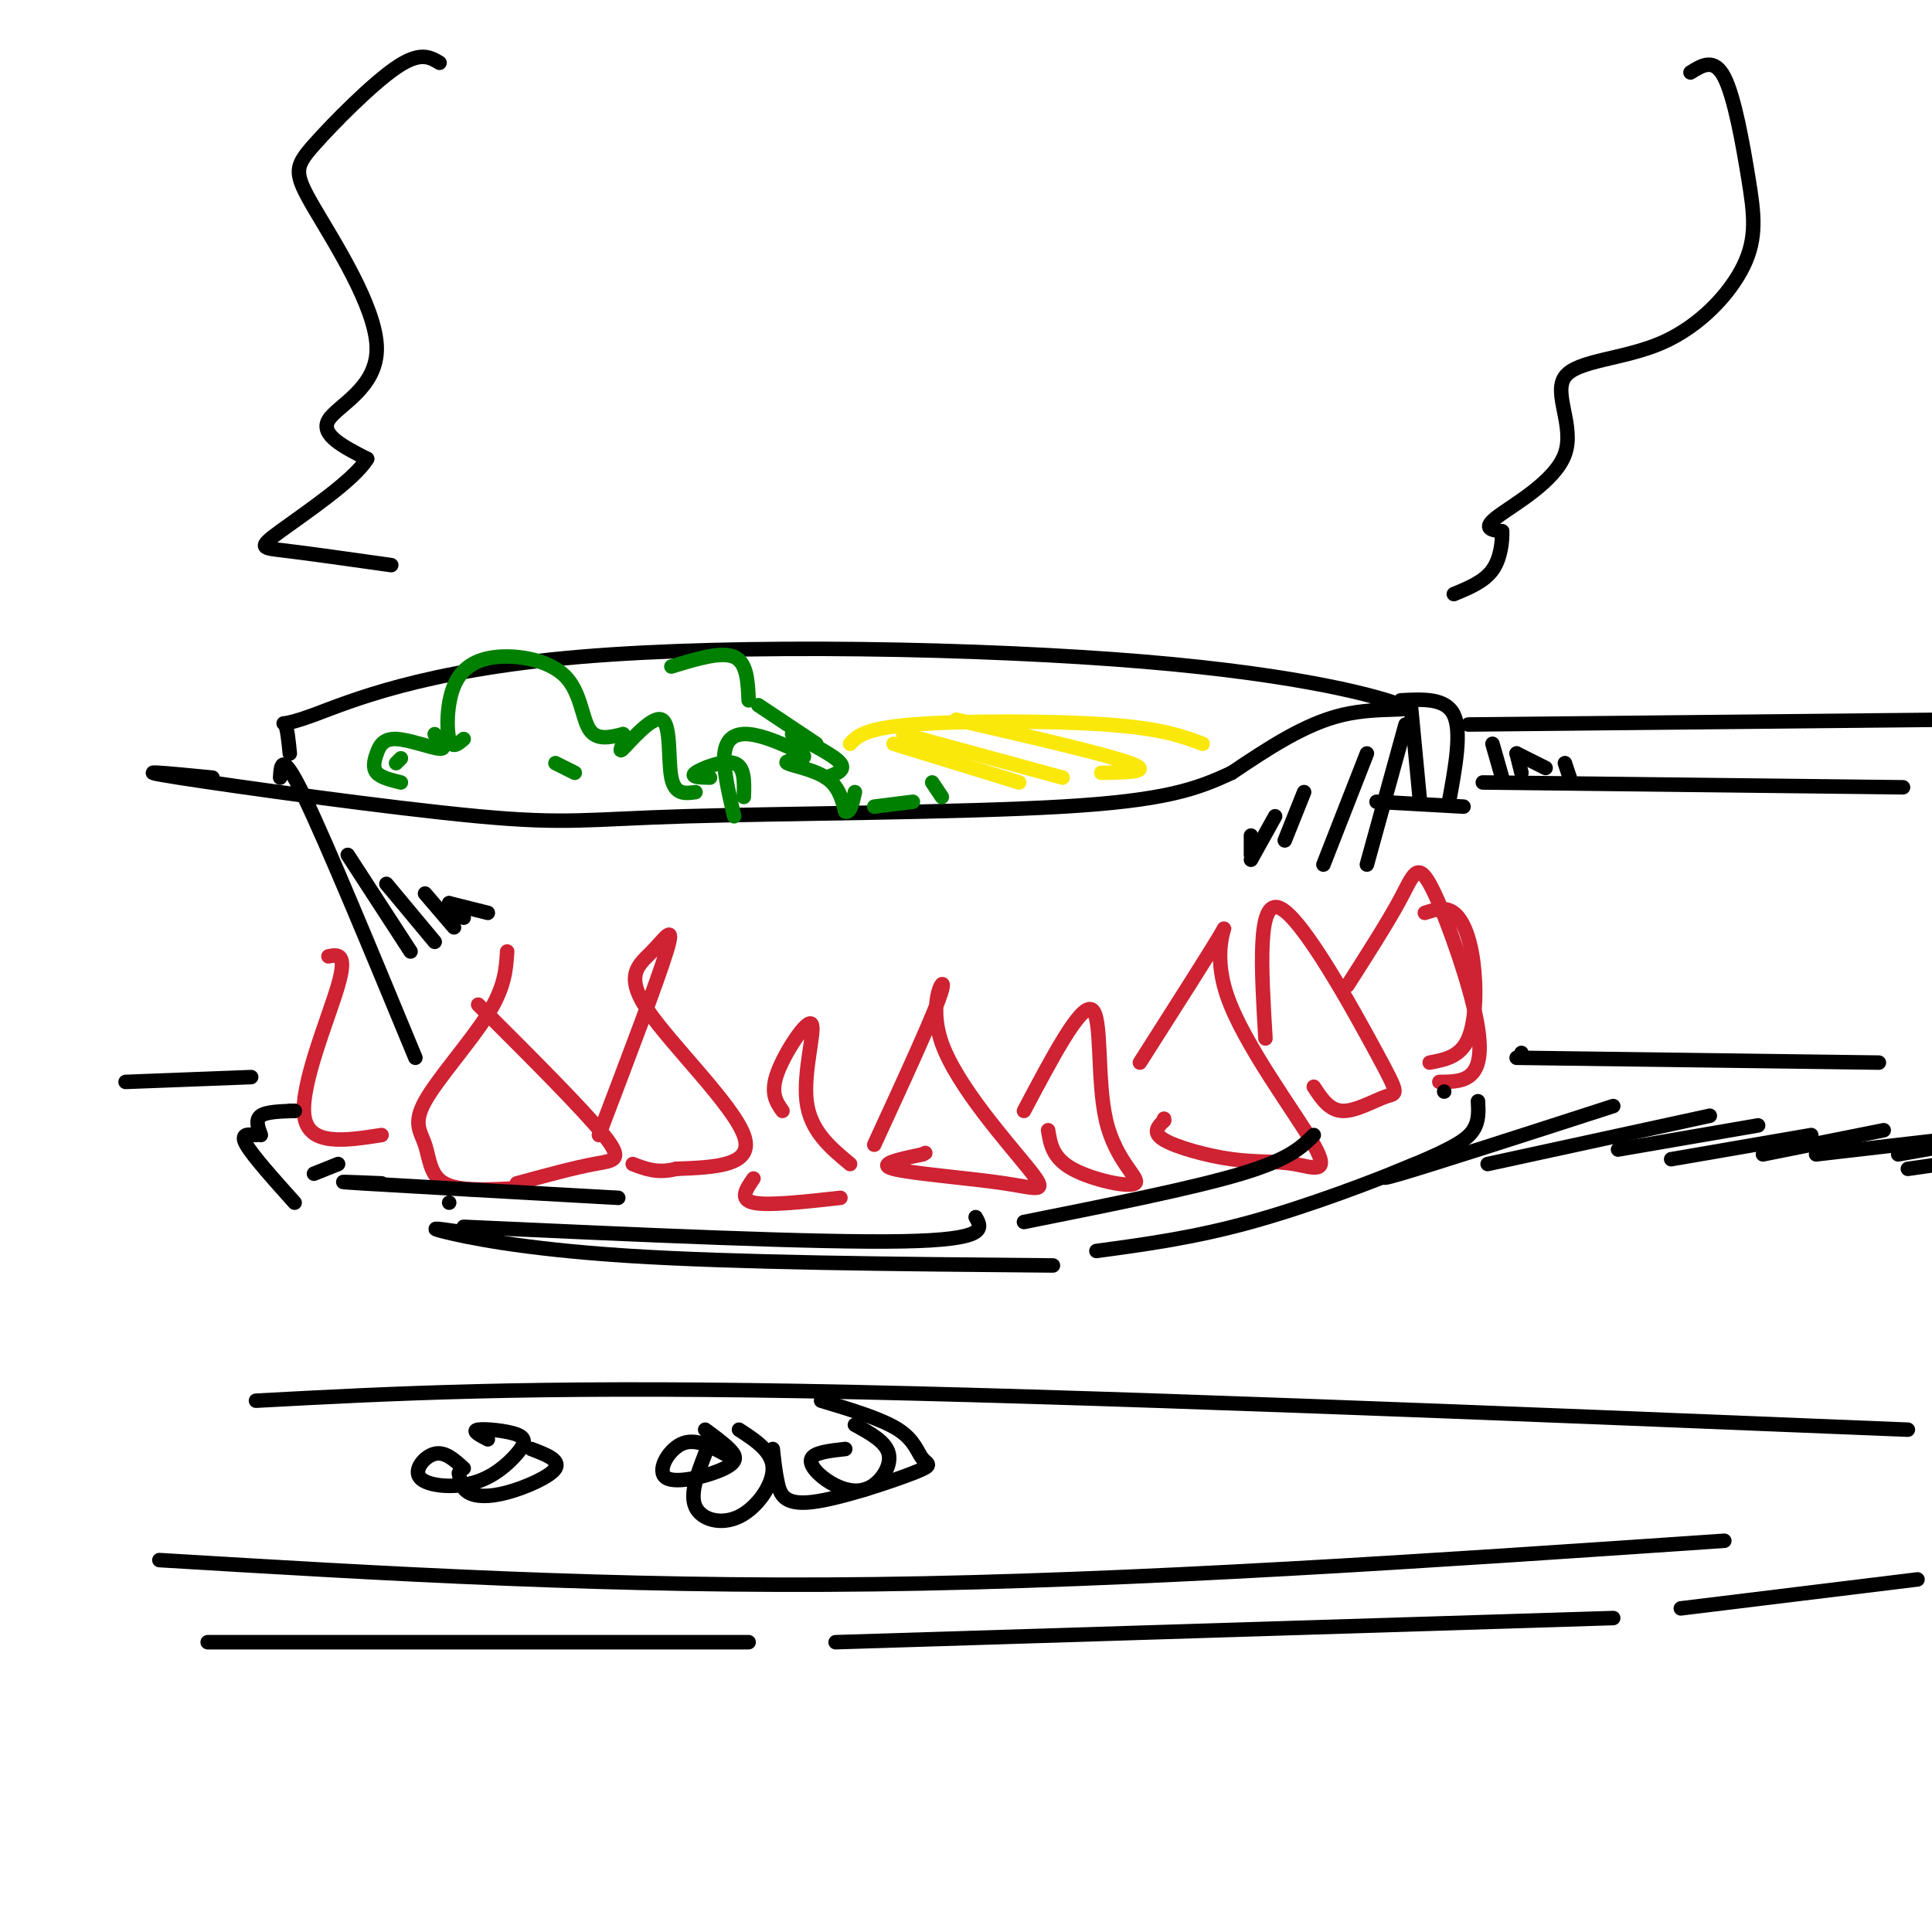 <svg viewBox='0 0 400 400' version='1.1' xmlns='http://www.w3.org/2000/svg' xmlns:xlink='http://www.w3.org/1999/xlink'><g fill='none' stroke='rgb(0,0,0)' stroke-width='3' stroke-linecap='round' stroke-linejoin='round'><path d='M60,156c-0.265,-2.662 -0.530,-5.324 -1,-6c-0.470,-0.676 -1.146,0.633 6,-2c7.146,-2.633 22.114,-9.208 55,-12c32.886,-2.792 83.691,-1.800 117,1c33.309,2.800 49.122,7.408 53,9c3.878,1.592 -4.178,0.169 -12,2c-7.822,1.831 -15.411,6.915 -23,12'/><path d='M255,160c-7.179,3.355 -13.628,5.741 -35,7c-21.372,1.259 -57.667,1.389 -78,2c-20.333,0.611 -24.705,1.703 -43,0c-18.295,-1.703 -50.513,-6.201 -62,-8c-11.487,-1.799 -2.244,-0.900 7,0'/><path d='M58,161c0.167,-2.833 0.333,-5.667 5,4c4.667,9.667 13.833,31.833 23,54'/></g>
<g fill='none' stroke='rgb(207,34,51)' stroke-width='3' stroke-linecap='round' stroke-linejoin='round'><path d='M105,197c-0.226,3.667 -0.453,7.333 -4,13c-3.547,5.667 -10.415,13.333 -13,18c-2.585,4.667 -0.888,6.333 0,9c0.888,2.667 0.968,6.333 4,8c3.032,1.667 9.016,1.333 15,1'/><path d='M99,208c10.844,10.822 21.689,21.644 26,27c4.311,5.356 2.089,5.244 -2,6c-4.089,0.756 -10.044,2.378 -16,4'/><path d='M68,198c1.978,-0.378 3.956,-0.756 2,6c-1.956,6.756 -7.844,20.644 -7,27c0.844,6.356 8.422,5.178 16,4'/><path d='M124,235c6.045,-15.893 12.089,-31.786 14,-38c1.911,-6.214 -0.313,-2.748 -3,0c-2.687,2.748 -5.839,4.778 -1,12c4.839,7.222 17.668,19.635 20,26c2.332,6.365 -5.834,6.683 -14,7'/><path d='M140,242c-3.833,1.000 -6.417,0.000 -9,-1'/><path d='M162,230c-1.298,-1.851 -2.595,-3.702 -1,-8c1.595,-4.298 6.083,-11.042 7,-10c0.917,1.042 -1.738,9.869 -1,16c0.738,6.131 4.869,9.565 9,13'/><path d='M174,248c-7.500,0.833 -15.000,1.667 -18,1c-3.000,-0.667 -1.500,-2.833 0,-5'/><path d='M181,237c6.452,-14.011 12.904,-28.022 14,-32c1.096,-3.978 -3.165,2.078 0,11c3.165,8.922 13.756,20.711 18,26c4.244,5.289 2.143,4.078 -5,3c-7.143,-1.078 -19.326,-2.022 -23,-3c-3.674,-0.978 1.163,-1.989 6,-3'/><path d='M191,239c1.000,-0.500 0.500,-0.250 0,0'/><path d='M212,230c5.855,-11.075 11.710,-22.150 14,-21c2.290,1.150 1.016,14.525 3,23c1.984,8.475 7.226,12.051 6,13c-1.226,0.949 -8.922,-0.729 -13,-3c-4.078,-2.271 -4.539,-5.136 -5,-8'/><path d='M236,220c7.630,-11.976 15.261,-23.952 17,-27c1.739,-3.048 -2.412,2.832 1,13c3.412,10.168 14.387,24.625 18,31c3.613,6.375 -0.135,4.667 -4,4c-3.865,-0.667 -7.848,-0.295 -13,-1c-5.152,-0.705 -11.472,-2.487 -14,-4c-2.528,-1.513 -1.264,-2.756 0,-4'/><path d='M241,232c0.000,-0.667 0.000,-0.333 0,0'/><path d='M262,215c-0.874,-14.568 -1.748,-29.136 3,-27c4.748,2.136 15.118,20.974 20,30c4.882,9.026 4.276,8.238 2,9c-2.276,0.762 -6.222,3.075 -9,3c-2.778,-0.075 -4.389,-2.537 -6,-5'/><path d='M279,204c4.231,-6.619 8.463,-13.238 11,-18c2.537,-4.762 3.381,-7.668 6,-3c2.619,4.668 7.013,16.911 9,25c1.987,8.089 1.568,12.026 0,14c-1.568,1.974 -4.284,1.987 -7,2'/><path d='M295,189c2.101,-0.685 4.202,-1.369 6,0c1.798,1.369 3.292,4.792 4,10c0.708,5.208 0.631,12.202 -1,16c-1.631,3.798 -4.815,4.399 -8,5'/></g>
<g fill='none' stroke='rgb(0,0,0)' stroke-width='3' stroke-linecap='round' stroke-linejoin='round'><path d='M291,150c0.000,0.000 -8.000,29.000 -8,29'/><path d='M91,13c-2.009,-1.202 -4.018,-2.403 -9,1c-4.982,3.403 -12.937,11.412 -17,16c-4.063,4.588 -4.233,5.756 0,13c4.233,7.244 12.871,20.566 13,29c0.129,8.434 -8.249,11.981 -10,15c-1.751,3.019 3.124,5.509 8,8'/><path d='M76,95c-2.631,4.429 -13.208,11.500 -18,15c-4.792,3.500 -3.798,3.429 1,4c4.798,0.571 13.399,1.786 22,3'/><path d='M350,15c2.454,-1.532 4.909,-3.063 7,1c2.091,4.063 3.819,13.721 5,21c1.181,7.279 1.815,12.178 -1,18c-2.815,5.822 -9.080,12.568 -17,16c-7.920,3.432 -17.494,3.549 -20,7c-2.506,3.451 2.056,10.237 0,16c-2.056,5.763 -10.730,10.504 -14,13c-3.270,2.496 -1.135,2.748 1,3'/><path d='M311,110c0.067,2.022 -0.267,5.578 -2,8c-1.733,2.422 -4.867,3.711 -8,5'/><path d='M292,145c0.000,0.000 2.000,21.000 2,21'/><path d='M290,145c4.667,-0.250 9.333,-0.500 11,3c1.667,3.500 0.333,10.750 -1,18'/><path d='M285,166c0.000,0.000 18.000,1.000 18,1'/><path d='M304,150c0.000,0.000 100.000,-1.000 100,-1'/><path d='M307,162c0.000,0.000 87.000,1.000 87,1'/><path d='M61,230c0.000,0.000 -1.000,0.000 -1,0'/><path d='M61,230c-2.917,0.083 -5.833,0.167 -7,1c-1.167,0.833 -0.583,2.417 0,4'/><path d='M53,235c-1.667,-0.167 -3.333,-0.333 -2,2c1.333,2.333 5.667,7.167 10,12'/><path d='M65,243c0.000,0.000 5.000,-2.000 5,-2'/><path d='M93,249c0.000,0.000 0.000,0.000 0,0'/><path d='M79,245c-6.083,-0.250 -12.167,-0.500 -4,0c8.167,0.500 30.583,1.750 53,3'/><path d='M96,254c36.667,1.667 73.333,3.333 91,3c17.667,-0.333 16.333,-2.667 15,-5'/><path d='M212,253c17.500,-3.500 35.000,-7.000 45,-10c10.000,-3.000 12.500,-5.500 15,-8'/><path d='M95,255c-3.533,-0.511 -7.067,-1.022 -3,0c4.067,1.022 15.733,3.578 38,5c22.267,1.422 55.133,1.711 88,2'/><path d='M227,259c10.030,-1.351 20.060,-2.702 32,-6c11.940,-3.298 25.792,-8.542 34,-12c8.208,-3.458 10.774,-5.131 12,-7c1.226,-1.869 1.113,-3.935 1,-6'/><path d='M299,226c0.000,0.000 0.000,0.000 0,0'/><path d='M53,290c28.000,-1.500 56.000,-3.000 113,-2c57.000,1.000 143.000,4.500 229,8'/><path d='M33,323c47.000,2.833 94.000,5.667 148,5c54.000,-0.667 115.000,-4.833 176,-9'/><path d='M96,304c-1.931,-1.763 -3.861,-3.526 -6,-3c-2.139,0.526 -4.485,3.341 -3,5c1.485,1.659 6.801,2.163 11,1c4.199,-1.163 7.280,-3.992 9,-6c1.720,-2.008 2.078,-3.194 0,-4c-2.078,-0.806 -6.594,-1.230 -8,-1c-1.406,0.230 0.297,1.115 2,2'/><path d='M150,301c-3.116,-1.673 -6.233,-3.346 -9,-2c-2.767,1.346 -5.185,5.711 -3,7c2.185,1.289 8.973,-0.499 12,-2c3.027,-1.501 2.293,-2.715 1,-4c-1.293,-1.285 -3.147,-2.643 -5,-4'/><path d='M175,300c-3.212,0.356 -6.424,0.711 -7,2c-0.576,1.289 1.485,3.510 4,5c2.515,1.490 5.485,2.247 8,1c2.515,-1.247 4.576,-4.499 4,-7c-0.576,-2.501 -3.788,-4.250 -7,-6'/><path d='M160,300c0.247,2.338 0.494,4.675 1,7c0.506,2.325 1.271,4.637 7,4c5.729,-0.637 16.422,-4.222 21,-6c4.578,-1.778 3.040,-1.748 2,-3c-1.040,-1.252 -1.583,-3.786 -5,-6c-3.417,-2.214 -9.709,-4.107 -16,-6'/><path d='M95,305c0.268,1.565 0.536,3.131 2,4c1.464,0.869 4.125,1.042 8,0c3.875,-1.042 8.964,-3.298 10,-5c1.036,-1.702 -1.982,-2.851 -5,-4'/><path d='M146,301c-1.613,4.173 -3.226,8.345 -2,11c1.226,2.655 5.292,3.792 9,2c3.708,-1.792 7.060,-6.512 7,-10c-0.060,-3.488 -3.530,-5.744 -7,-8'/><path d='M315,218c0.000,0.000 0.000,0.000 0,0'/><path d='M314,219c0.000,0.000 75.000,1.000 75,1'/><path d='M293,241c-4.917,2.000 -9.833,4.000 -3,2c6.833,-2.000 25.417,-8.000 44,-14'/><path d='M308,241c0.000,0.000 46.000,-10.000 46,-10'/><path d='M335,238c0.000,0.000 29.000,-5.000 29,-5'/><path d='M346,240c0.000,0.000 29.000,-5.000 29,-5'/><path d='M365,239c0.000,0.000 25.000,-5.000 25,-5'/><path d='M376,239c0.000,0.000 26.000,-3.000 26,-3'/><path d='M393,239c0.000,0.000 17.000,-3.000 17,-3'/><path d='M395,242c0.000,0.000 7.000,-1.000 7,-1'/></g>
<g fill='none' stroke='rgb(0,128,0)' stroke-width='3' stroke-linecap='round' stroke-linejoin='round'><path d='M96,153c-1.214,1.054 -2.428,2.109 -3,0c-0.572,-2.109 -0.501,-7.380 1,-11c1.501,-3.620 4.433,-5.589 9,-6c4.567,-0.411 10.768,0.735 14,4c3.232,3.265 3.495,8.647 5,11c1.505,2.353 4.253,1.676 7,1'/><path d='M129,152c0.614,1.380 -1.351,4.329 0,3c1.351,-1.329 6.018,-6.935 8,-6c1.982,0.935 1.281,8.410 2,12c0.719,3.590 2.860,3.295 5,3'/><path d='M147,161c-2.111,-0.044 -4.222,-0.089 -3,-1c1.222,-0.911 5.778,-2.689 8,-2c2.222,0.689 2.111,3.844 2,7'/><path d='M119,160c0.000,0.000 -4.000,-2.000 -4,-2'/><path d='M90,152c1.329,1.557 2.657,3.113 1,3c-1.657,-0.113 -6.300,-1.896 -9,-2c-2.700,-0.104 -3.458,1.472 -4,3c-0.542,1.528 -0.869,3.008 0,4c0.869,0.992 2.935,1.496 5,2'/><path d='M83,157c0.000,0.000 -1.000,1.000 -1,1'/><path d='M152,169c-1.165,-4.965 -2.331,-9.931 -2,-13c0.331,-3.069 2.157,-4.242 5,-4c2.843,0.242 6.701,1.899 9,3c2.299,1.101 3.039,1.646 2,2c-1.039,0.354 -3.857,0.518 -3,1c0.857,0.482 5.388,1.280 8,3c2.612,1.720 3.306,4.360 4,7'/><path d='M175,168c1.000,0.500 1.500,-1.750 2,-4'/><path d='M181,167c0.000,0.000 8.000,-1.000 8,-1'/><path d='M193,162c0.000,0.000 2.000,3.000 2,3'/><path d='M139,138c5.167,-1.583 10.333,-3.167 13,-2c2.667,1.167 2.833,5.083 3,9'/><path d='M157,146c0.000,0.000 12.000,8.000 12,8'/><path d='M164,152c4.417,2.250 8.833,4.500 10,6c1.167,1.500 -0.917,2.250 -3,3'/></g>
<g fill='none' stroke='rgb(250,232,11)' stroke-width='3' stroke-linecap='round' stroke-linejoin='round'><path d='M176,154c1.489,-1.600 2.978,-3.200 13,-4c10.022,-0.800 28.578,-0.800 40,0c11.422,0.800 15.711,2.400 20,4'/><path d='M198,149c15.500,3.583 31.000,7.167 36,9c5.000,1.833 -0.500,1.917 -6,2'/><path d='M187,152c0.000,0.000 33.000,9.000 33,9'/><path d='M185,154c0.000,0.000 26.000,8.000 26,8'/></g>
<g fill='none' stroke='rgb(0,0,0)' stroke-width='3' stroke-linecap='round' stroke-linejoin='round'><path d='M26,224c0.000,0.000 26.000,-1.000 26,-1'/><path d='M43,340c0.000,0.000 112.000,0.000 112,0'/><path d='M173,340c0.000,0.000 161.000,-5.000 161,-5'/><path d='M348,333c0.000,0.000 49.000,-6.000 49,-6'/><path d='M72,177c0.000,0.000 13.000,20.000 13,20'/><path d='M80,183c0.000,0.000 10.000,12.000 10,12'/><path d='M88,185c0.000,0.000 6.000,7.000 6,7'/><path d='M93,187c0.000,0.000 3.000,3.000 3,3'/><path d='M93,187c0.000,0.000 8.000,2.000 8,2'/><path d='M309,154c0.000,0.000 2.000,7.000 2,7'/><path d='M314,156c0.000,0.000 1.000,4.000 1,4'/><path d='M314,156c0.000,0.000 6.000,3.000 6,3'/><path d='M324,158c0.000,0.000 1.000,3.000 1,3'/><path d='M283,156c0.000,0.000 -9.000,23.000 -9,23'/><path d='M270,164c0.000,0.000 -4.000,10.000 -4,10'/><path d='M264,169c0.000,0.000 -5.000,9.000 -5,9'/><path d='M259,173c0.000,0.000 0.000,4.000 0,4'/></g>
</svg>